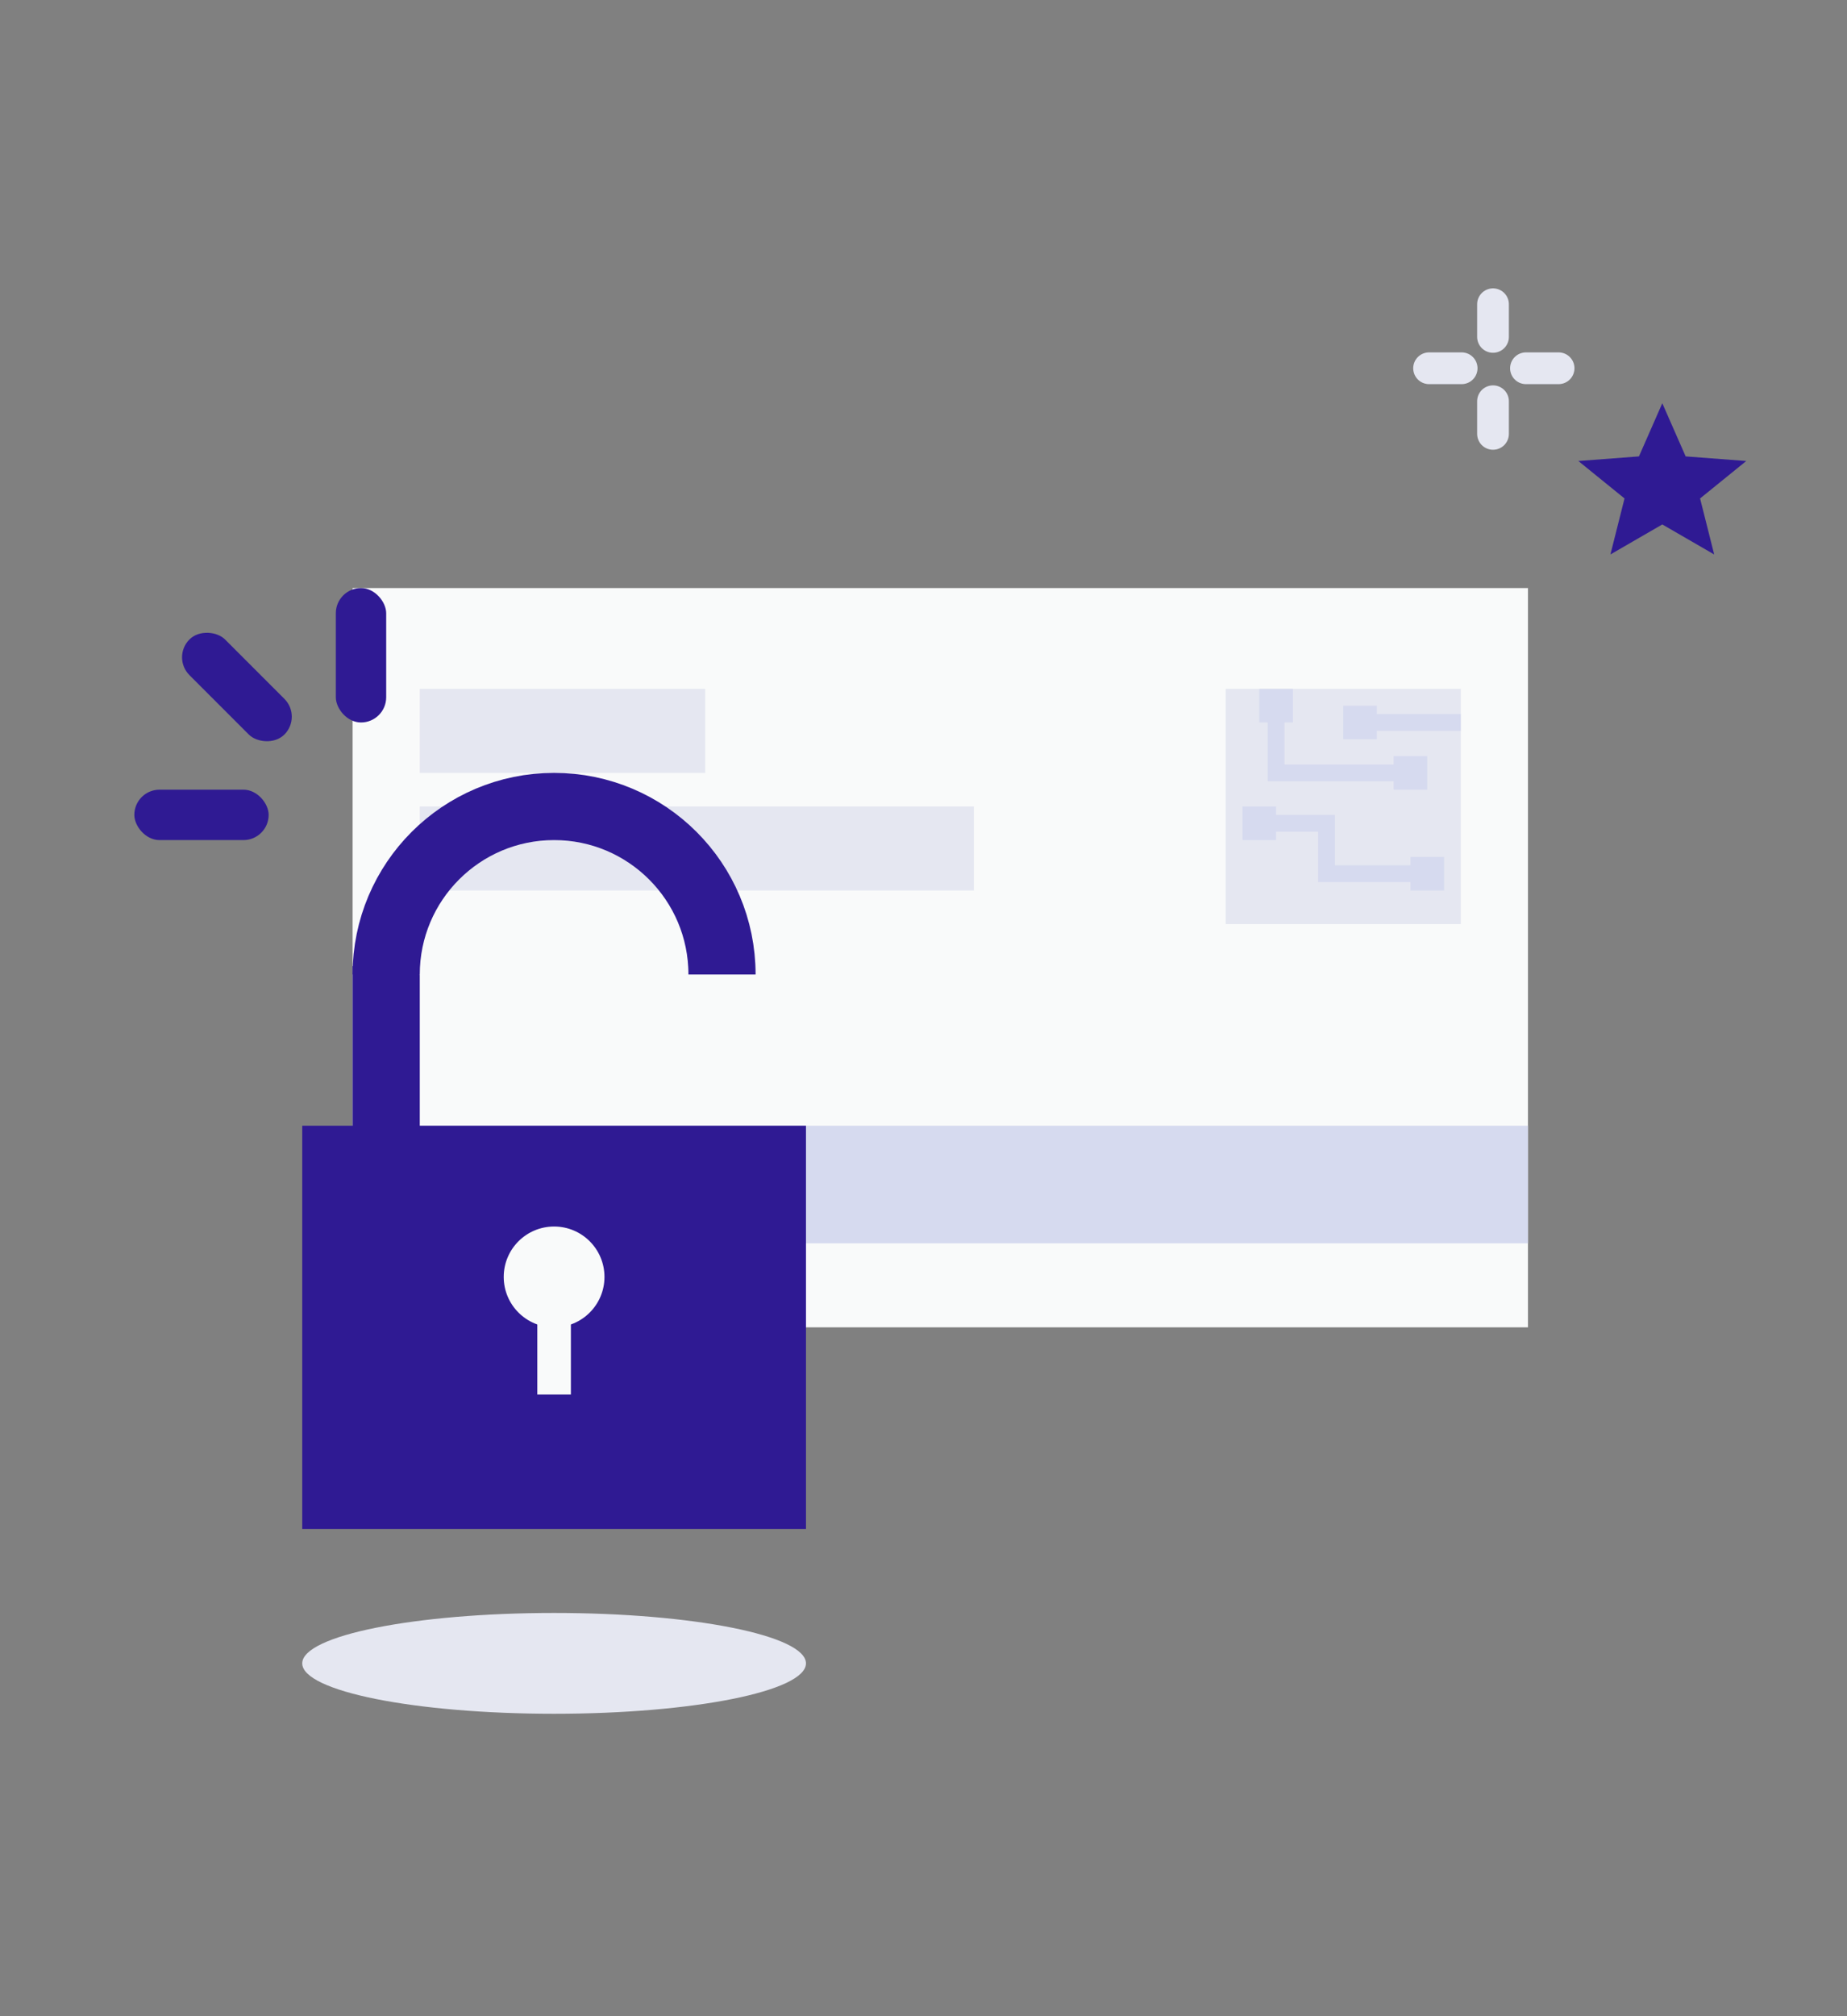 <svg width="110" height="120" viewBox="0 0 110 120" xmlns="http://www.w3.org/2000/svg"><rect x="0" y="0" width="110" height="120" fill="#808080" stroke="none"/><title>unlock_light</title><g fill="none" fill-rule="evenodd"><path fill="#2F1A93" d="M99 31.214L95.91 33 96.75 29.667 94 27.438 97.609 27.164 99 24 100.391 27.164 104 27.438 101.25 29.667 102.09 33z"/><g transform="translate(21 35)"><path fill="#F9FAFA" d="M0 0H70V44H0z"/><path fill="#D6DAEF" d="M0 32H70V39H0z"/><path fill="#E5E7F1" d="M4 6H21V11H4z"/><path fill="#E5E7F1" d="M4 13H37V18H4z"/><path fill="#E5E7F1" d="M52 6H66V20H52z"/><path fill="#D6DAEF" d="M54 6H56V8H54z"/><path fill="#D6DAEF" d="M53 13H55V15H53z"/><path fill="#D6DAEF" d="M63 16H65V18H63z"/><path fill="#D6DAEF" d="M62 10H64V12H62z"/><path fill="#D6DAEF" d="M59 7H61V9H59z"/><path stroke="#D6DAEF" d="M55 7.5L55 11 62.5 11"/><path stroke="#D6DAEF" d="M54 14L58 14 58 17 64 17"/><path d="M60 8h6" stroke="#D6DAEF"/></g><g transform="translate(18 48)"><path fill="#2F1A93" d="M0 19H30V43H0z"/><path fill="#2F1A93" d="M3 9.5L7 10 7 20 3 20z"/><path d="M25 10c0-5.523-4.477-10-10-10S5 4.477 5 10" stroke="#2F1A93" stroke-width="4"/><circle fill="#F9FAFA" cx="15" cy="28" r="3"/><path fill="#F9FAFA" d="M14 30H16V35H14z"/><ellipse fill="#E5E7F1" cx="15" cy="51" rx="15" ry="3"/></g><g transform="translate(8 35)" fill="#2F1A93"><rect x="12" width="3" height="8" rx="1.5"/><rect transform="rotate(-45 6.11 5.89)" x="4.611" y="1.889" width="3" height="8" rx="1.5"/><rect y="12" width="8" height="3" rx="1.5"/></g><g transform="translate(85 18)" stroke="#E5E7F1" stroke-width="1.89" stroke-linecap="round" stroke-linejoin="round"><path d="M2.05 3.918H.11m7.714 0H5.88M3.918.108v1.943m0 3.83v1.942"/></g><path d="M0 0H110V120H0z"/></g></svg>